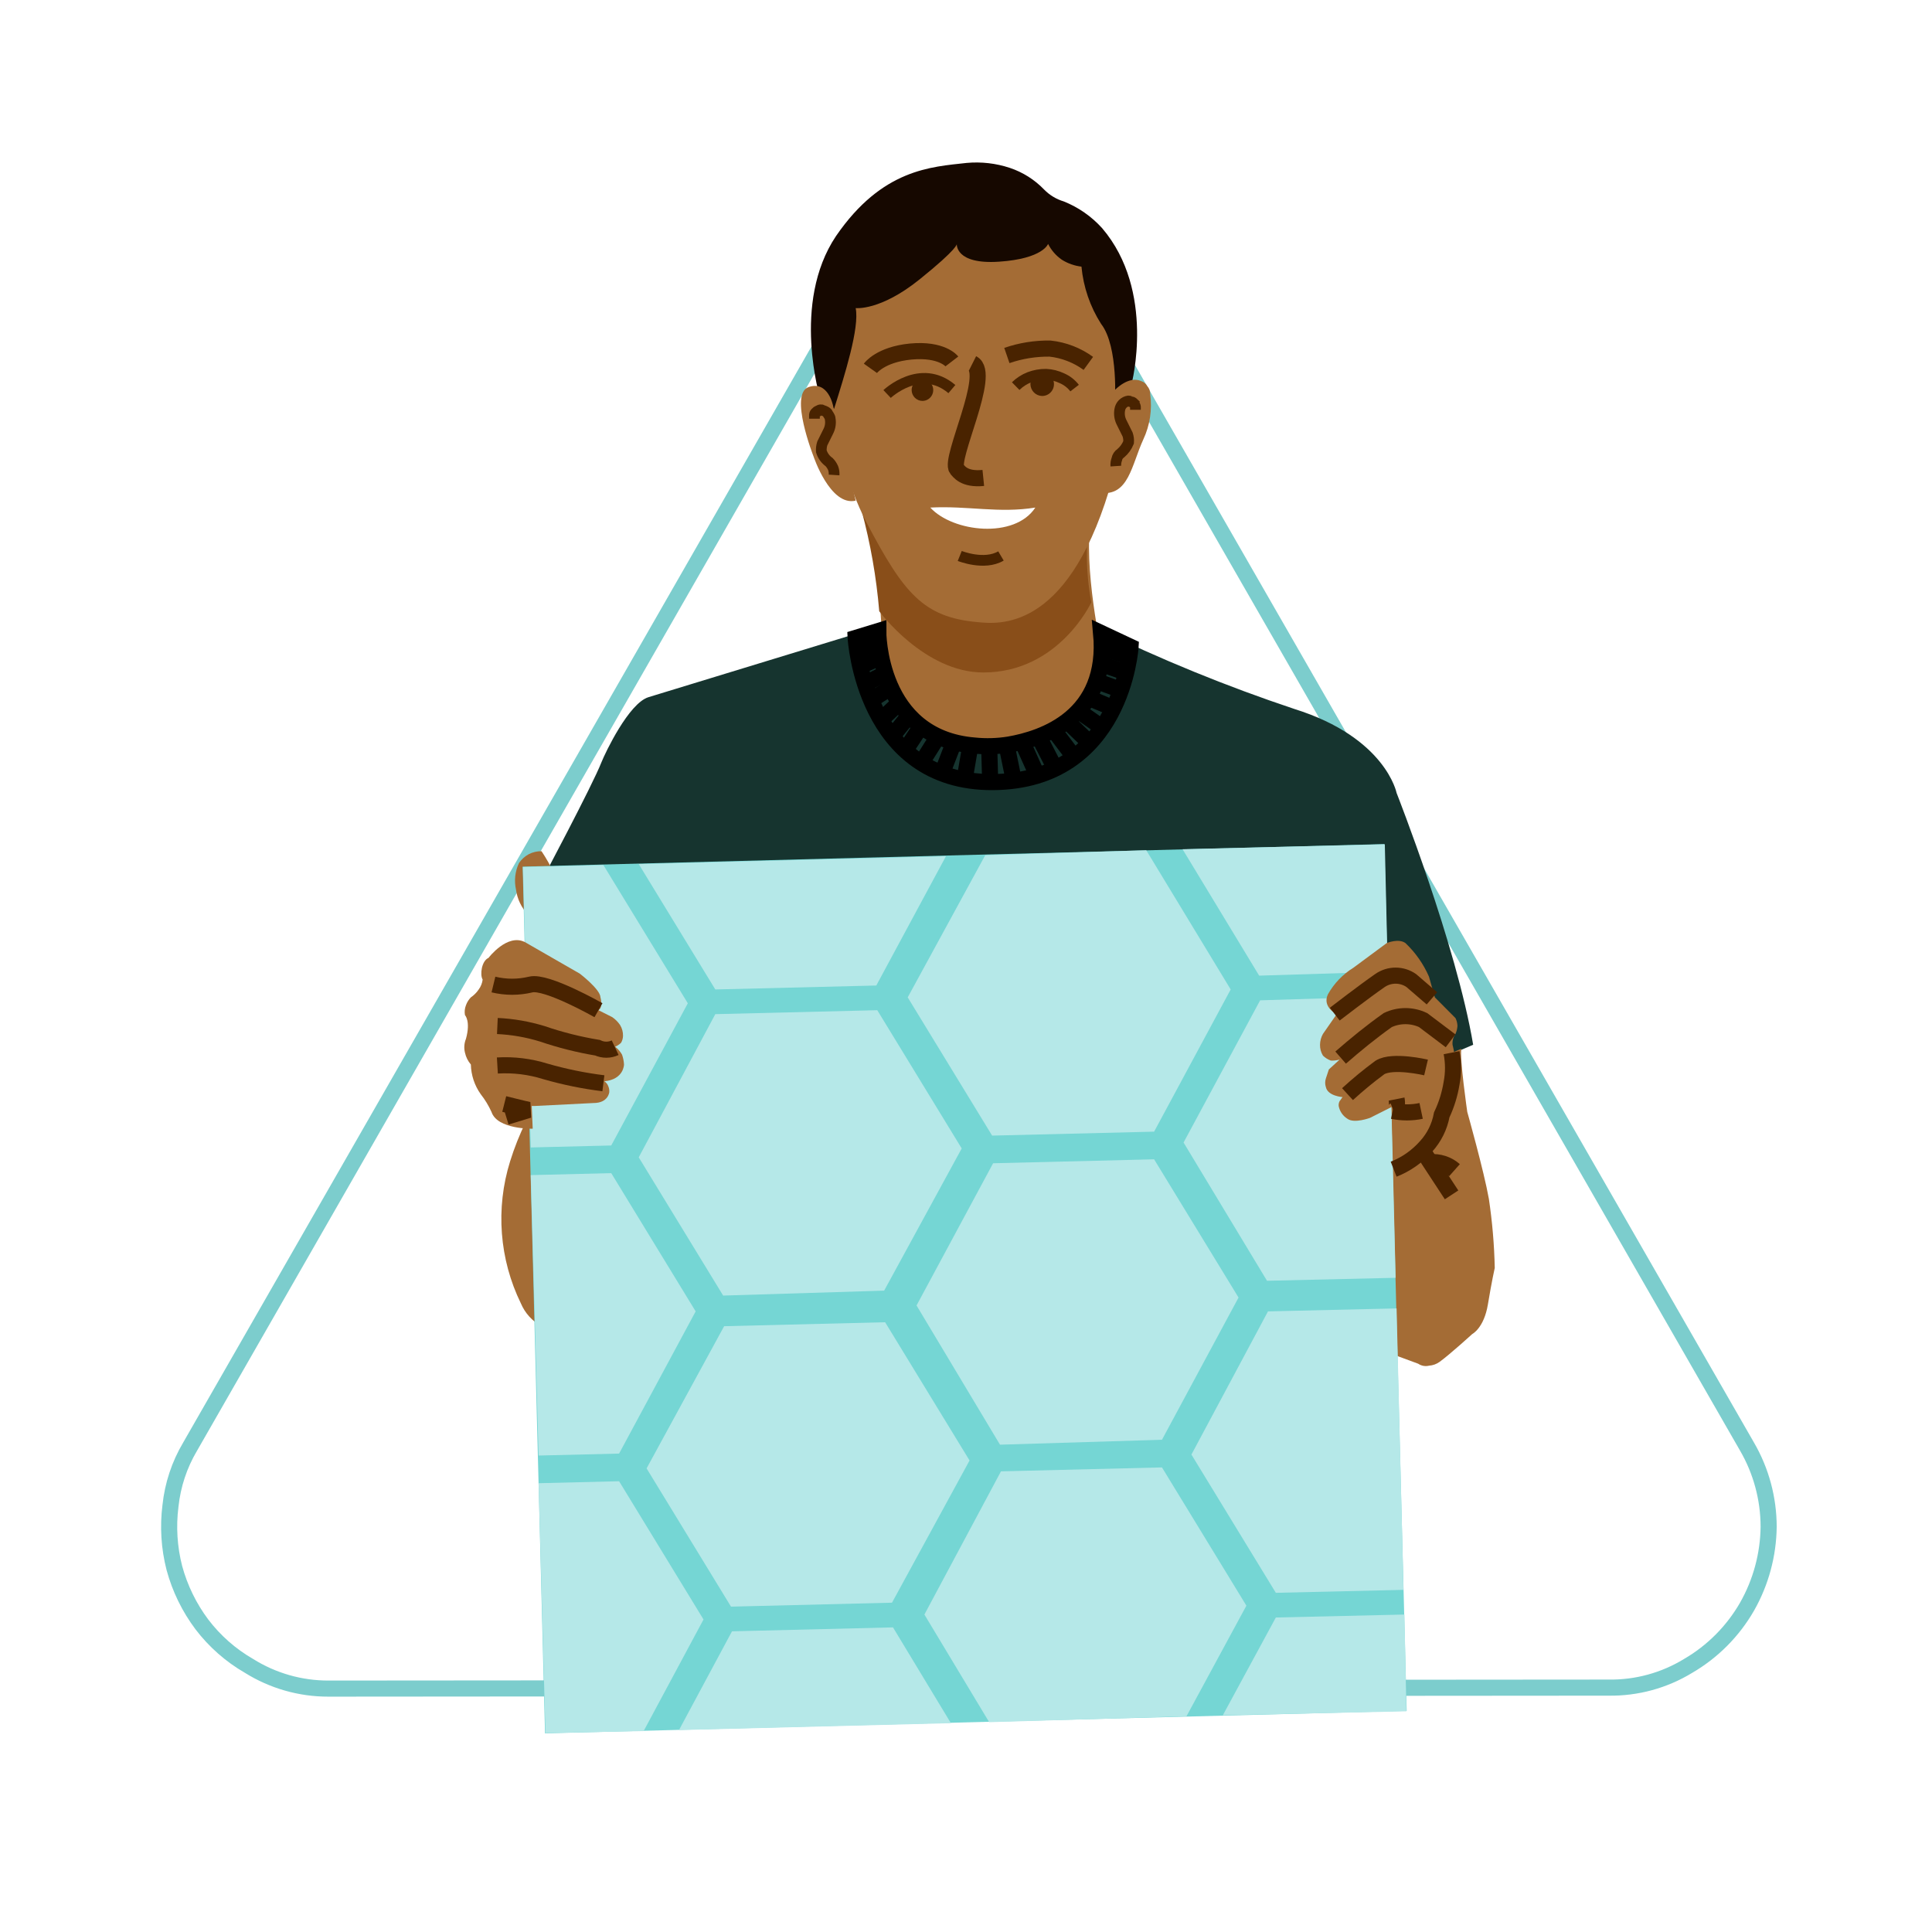 <svg width="180" height="180" viewBox="0 0 180 180" fill="none" xmlns="http://www.w3.org/2000/svg">
<rect x="0" y="0" width="180" height="180" fill="#808080" stroke="none"/>
<g clip-path="url(#clip0_2_17927)">
<rect width="180" height="180" fill="white"/>
<path d="M30.607 157.323L149.873 157.231C152.482 157.27 155.05 156.569 157.281 155.207C159.559 153.882 161.451 151.978 162.769 149.687C164.06 147.416 164.752 144.85 164.781 142.235C164.776 139.615 164.082 137.044 162.769 134.782L103.045 30.82C102.068 29.107 100.762 27.605 99.203 26.404C97.665 25.186 95.889 24.308 93.99 23.828C92.117 23.295 90.153 23.169 88.228 23.46C86.288 23.727 84.422 24.384 82.74 25.392C80.462 26.718 78.57 28.621 77.253 30.913L17.711 134.782C16.711 136.467 16.087 138.351 15.882 140.303C15.636 142.24 15.76 144.208 16.248 146.099C16.763 147.994 17.633 149.774 18.809 151.343C20.003 152.911 21.495 154.225 23.199 155.207C25.422 156.597 27.989 157.33 30.607 157.323Z" fill="white" stroke="#7CCDCD" stroke-width="1.5"/>
<path d="M80.728 48.761C80.728 48.761 82.466 56.121 82.1 61.089C81.945 62.948 82.36 64.811 83.289 66.425C84.216 68.034 85.581 69.342 87.222 70.197C88.913 71.087 90.801 71.53 92.709 71.485C94.603 71.466 96.461 70.959 98.106 70.013C99.759 69.208 101.107 67.884 101.947 66.241C102.78 64.596 103.037 62.716 102.679 60.905C102.679 60.905 100.849 52.717 101.673 48.117C101.673 48.025 93.624 54.189 80.728 48.761Z" fill="#A46C35"/>
<path d="M80.271 47.565C81.1 50.636 81.651 53.777 81.917 56.949C81.917 56.949 86.124 62.653 91.612 62.653C98.654 62.653 101.673 56.121 101.673 56.121C101.124 53.172 101.124 50.146 101.673 47.197C101.764 47.289 95.819 51.245 80.271 47.565Z" fill="#894E19"/>
<path d="M77.161 31.833C77.161 31.833 76.978 41.493 80.728 48.669C84.204 55.293 86.033 57.501 91.063 57.961C92.984 58.145 99.295 58.881 103.319 45.725C107.343 32.661 101.856 24.197 101.856 24.197C98.808 21.088 94.671 19.305 90.331 19.228C83.106 19.228 78.076 24.84 77.161 31.833Z" fill="#A46C35"/>
<path d="M76.429 37.169L77.71 38.089C78.716 34.869 80.088 30.545 79.722 28.705C79.722 28.705 82.008 28.981 85.667 26.037C89.325 23.093 89.142 22.724 89.142 22.724C89.142 22.724 88.96 24.657 93.075 24.381C97.191 24.105 97.648 22.724 97.648 22.724C97.945 23.316 98.386 23.822 98.929 24.197C99.483 24.546 100.108 24.766 100.758 24.841C100.935 26.741 101.562 28.571 102.587 30.177C104.234 32.293 103.868 37.629 103.868 37.629L105.423 35.789C105.423 35.789 107.709 27.141 102.679 21.253C101.693 20.163 100.473 19.313 99.112 18.768C98.419 18.562 97.789 18.182 97.282 17.664C96.394 16.74 95.295 16.045 94.081 15.64C92.785 15.211 91.416 15.055 90.057 15.18C86.764 15.548 82.191 15.732 77.893 21.988C73.686 28.245 76.429 37.169 76.429 37.169Z" fill="#160800"/>
<path d="M77.618 37.813C77.618 37.813 77.161 35.421 75.332 36.065C73.502 36.709 75.789 42.505 75.789 42.505C75.789 42.505 77.344 47.197 79.722 46.645L77.618 37.813Z" fill="#A46C35"/>
<path d="M103.868 36.341C103.868 36.341 105.148 34.961 106.337 35.513C106.573 35.587 106.771 35.752 106.886 35.973C107.069 36.173 107.168 36.437 107.16 36.709C107.36 38.152 107.138 39.623 106.52 40.941C105.422 43.333 105.148 46.277 102.496 45.909L103.868 36.341Z" fill="#A46C35"/>
<path d="M93.807 33.121C95.102 32.676 96.463 32.458 97.831 32.477C99.119 32.617 100.348 33.093 101.398 33.857" stroke="#492300" stroke-width="1.5"/>
<path d="M88.685 33.673C88.685 33.673 87.77 32.477 84.844 32.753C82.008 33.029 81.094 34.317 81.094 34.317" stroke="#492300" stroke-width="1.5"/>
<path d="M85.941 37.353C86.14 37.353 86.335 37.293 86.5 37.182C86.666 37.071 86.795 36.913 86.871 36.728C86.947 36.543 86.967 36.34 86.928 36.143C86.889 35.947 86.793 35.767 86.653 35.625C86.512 35.484 86.333 35.387 86.138 35.348C85.942 35.309 85.74 35.329 85.556 35.406C85.372 35.482 85.215 35.612 85.105 35.779C84.994 35.945 84.935 36.141 84.935 36.341C84.938 36.608 85.044 36.864 85.232 37.054C85.421 37.243 85.675 37.35 85.941 37.353Z" fill="#492300"/>
<path d="M97.1 36.893C97.317 36.893 97.529 36.828 97.709 36.707C97.89 36.585 98.03 36.413 98.114 36.211C98.197 36.01 98.218 35.788 98.176 35.573C98.134 35.359 98.029 35.163 97.876 35.008C97.722 34.854 97.526 34.748 97.314 34.706C97.101 34.663 96.88 34.685 96.68 34.769C96.479 34.852 96.308 34.994 96.187 35.175C96.066 35.357 96.002 35.57 96.002 35.789C96.006 36.08 96.123 36.359 96.328 36.565C96.533 36.771 96.81 36.889 97.1 36.893Z" fill="#492300"/>
<path d="M82.649 36.709C82.649 36.709 85.758 33.765 88.685 36.249" stroke="#492300"/>
<path d="M94.63 35.973C94.998 35.613 95.433 35.332 95.911 35.145C96.407 34.956 96.935 34.863 97.465 34.869C97.973 34.893 98.47 35.018 98.929 35.237C99.397 35.436 99.806 35.753 100.118 36.157" stroke="#492300"/>
<path d="M86.673 47.289C90.148 47.105 93.075 47.841 96.459 47.289C94.539 50.233 88.777 49.589 86.673 47.289Z" fill="white"/>
<path d="M89.417 51.797C89.417 51.797 91.703 52.717 93.258 51.797" stroke="#492300"/>
<path d="M105.788 38.181V37.905C105.788 37.813 105.697 37.721 105.697 37.629C105.605 37.537 105.514 37.445 105.422 37.445C105.331 37.445 105.24 37.353 105.148 37.353C104.94 37.383 104.748 37.48 104.599 37.629C104.451 37.778 104.355 37.972 104.325 38.181C104.25 38.589 104.315 39.01 104.508 39.377L105.057 40.481C105.138 40.717 105.169 40.968 105.148 41.217C104.989 41.609 104.738 41.956 104.416 42.229C104.322 42.291 104.24 42.372 104.177 42.467C104.114 42.562 104.071 42.669 104.051 42.781C103.976 42.987 103.944 43.206 103.959 43.425" stroke="#492300"/>
<path d="M77.71 44.253C77.724 44.034 77.693 43.815 77.618 43.609C77.529 43.405 77.405 43.218 77.252 43.057C76.903 42.811 76.646 42.455 76.521 42.045C76.506 41.796 76.537 41.546 76.612 41.309L77.161 40.205C77.354 39.838 77.419 39.417 77.344 39.009C77.344 38.825 77.161 38.641 77.07 38.457C76.887 38.273 76.704 38.273 76.521 38.181C76.471 38.175 76.421 38.18 76.373 38.196C76.326 38.212 76.282 38.238 76.246 38.273C76.155 38.273 76.063 38.365 75.972 38.457C75.937 38.493 75.911 38.537 75.895 38.584C75.879 38.632 75.874 38.683 75.88 38.733V39.009" stroke="#492300"/>
<path d="M90.606 33.857C92.435 34.777 88.411 42.781 89.142 43.701C89.325 43.885 89.783 44.713 91.612 44.529" stroke="#492300" stroke-width="1.5"/>
<path d="M50.363 82.249C50.363 82.249 55.21 73.141 56.033 71.025C56.399 70.105 58.594 65.505 60.423 64.953C62.253 64.401 82.1 58.329 82.1 58.329C82.1 58.329 82.008 67.713 89.234 69.185C99.112 71.117 101.764 64.493 101.764 64.493C102.207 62.533 102.33 60.513 102.13 58.513C108.119 61.429 114.29 63.949 120.605 66.057C129.111 68.725 130.117 73.877 130.117 73.877C130.117 73.877 135.696 88.046 137.251 97.338L134.873 98.35H51.735L50.363 82.249Z" fill="#16342F"/>
<path d="M49.174 85.194C48.578 84.561 48.194 83.757 48.076 82.894C47.889 82.058 47.986 81.183 48.351 80.409C48.585 80.064 48.899 79.78 49.265 79.582C49.633 79.393 50.041 79.299 50.454 79.305C50.904 79.979 51.302 80.686 51.643 81.422L49.174 85.194Z" fill="#A46C35"/>
<path d="M48.991 104.514C48.409 105.701 47.92 106.931 47.527 108.194C46.158 112.576 46.518 117.32 48.533 121.442C48.917 122.346 49.594 123.093 50.454 123.558L50.82 104.054L48.991 104.514Z" fill="#A46C35"/>
<path d="M128.013 101.202L129.385 126.042L132.129 127.054C132.275 127.153 132.44 127.221 132.613 127.253C132.786 127.284 132.964 127.279 133.135 127.238C133.499 127.214 133.848 127.087 134.141 126.87C135.147 126.134 137.16 124.294 137.16 124.294C137.16 124.294 138.257 123.742 138.623 121.534C138.989 119.326 139.263 118.13 139.263 118.13C139.217 115.974 139.033 113.823 138.714 111.69C138.257 109.114 136.702 103.594 136.702 103.594C136.702 103.594 135.971 98.534 136.154 97.706L128.013 101.202Z" fill="#A46C35"/>
<path d="M135.239 111.322L132.587 107.274" stroke="#492300" stroke-width="1.5"/>
<path d="M135.513 109.022C135.203 108.748 134.84 108.541 134.446 108.415C134.053 108.288 133.638 108.244 133.227 108.286" stroke="#492300" stroke-width="1.5"/>
<path d="M102.587 58.973C103.319 66.793 97.191 68.817 93.99 69.369C92.931 69.538 91.855 69.569 90.789 69.461C81.734 68.725 81.826 58.789 81.826 58.789L79.722 59.433C79.722 59.433 80.454 72.957 92.526 72.865C104.599 72.773 105.331 60.261 105.331 60.261L102.587 58.973Z" stroke="black" stroke-width="1.5"/>
<path d="M79.722 60.629L82.008 59.709" stroke="black" stroke-width="1.5"/>
<path d="M80.088 62.101L81.917 61.273" stroke="black" stroke-width="1.5"/>
<path d="M80.545 63.757L82.283 62.837" stroke="black" stroke-width="1.5"/>
<path d="M81.002 65.321L82.74 64.217" stroke="black" stroke-width="1.5"/>
<path d="M82.191 66.977L83.746 65.505" stroke="black" stroke-width="1.5"/>
<path d="M83.106 68.633L84.661 66.701" stroke="black" stroke-width="1.5"/>
<path d="M92.252 72.773L92.161 69.553" stroke="black" stroke-width="1.5"/>
<path d="M89.874 72.589L90.423 69.369" stroke="black" stroke-width="1.5"/>
<path d="M87.77 72.037L88.868 69.185" stroke="black" stroke-width="1.5"/>
<path d="M85.758 71.209L87.496 68.449" stroke="black" stroke-width="1.5"/>
<path d="M84.386 69.829L85.85 67.621" stroke="black" stroke-width="1.5"/>
<path d="M94.447 72.681L93.807 69.553" stroke="black" stroke-width="1.5"/>
<path d="M96.551 72.037L95.27 69.185" stroke="black" stroke-width="1.5"/>
<path d="M98.289 71.577L96.825 68.725" stroke="black" stroke-width="1.5"/>
<path d="M100.026 70.473L98.289 68.173" stroke="black" stroke-width="1.5"/>
<path d="M101.49 69.185L99.478 67.253" stroke="black" stroke-width="1.5"/>
<path d="M102.587 67.713L100.484 66.241" stroke="black" stroke-width="1.5"/>
<path d="M103.685 65.965L101.49 65.045" stroke="black" stroke-width="1.5"/>
<path d="M104.234 64.217L102.221 63.481" stroke="black" stroke-width="1.5"/>
<path d="M104.874 62.653L102.77 61.917" stroke="black" stroke-width="1.5"/>
<path d="M105.148 61.181L102.679 60.353" stroke="black" stroke-width="1.5"/>
<path d="M130.117 121.166L129.66 103.87L130.117 121.166Z" fill="#D4F2F2"/>
<path d="M128.973 78.642L48.694 80.739L50.779 161.492L131.058 159.395L128.973 78.642Z" fill="#75D6D4"/>
<path d="M64.082 93.474L56.216 80.594L48.716 80.778L49.448 106.906L56.948 106.722L64.082 93.474Z" fill="#B5E8E8"/>
<path d="M64.813 122.178L56.948 109.298L49.448 109.482L50.18 135.61L57.68 135.427L64.813 122.178Z" fill="#B5E8E8"/>
<path d="M57.68 138.003L50.18 138.187L50.82 161.463L59.966 161.279L65.545 150.883L57.68 138.003Z" fill="#B5E8E8"/>
<path d="M81.642 91.818L88.136 79.766L59.509 80.502L66.643 92.186L81.642 91.818Z" fill="#B5E8E8"/>
<path d="M82.374 120.246L89.6 106.998L81.734 94.118L66.643 94.486L59.509 107.826L67.375 120.706L82.374 120.246Z" fill="#B5E8E8"/>
<path d="M67.466 123.559L60.241 136.806L68.106 149.687L83.106 149.319L90.331 136.07L82.466 123.19L67.466 123.559Z" fill="#B5E8E8"/>
<path d="M68.198 151.986L63.259 161.187L88.594 160.543L83.198 151.619L68.198 151.986Z" fill="#B5E8E8"/>
<path d="M92.435 105.802L107.526 105.434L114.66 92.186L106.794 79.214L91.795 79.673L84.569 92.922L92.435 105.802Z" fill="#B5E8E8"/>
<path d="M129.294 90.53L129.02 78.661L110.178 79.121L117.313 90.898L129.294 90.53Z" fill="#B5E8E8"/>
<path d="M110.27 106.446L118.044 119.326L130.026 119.05L129.385 92.83L117.404 93.198L110.27 106.446Z" fill="#B5E8E8"/>
<path d="M111.002 135.518L118.867 148.399L130.758 148.123L130.117 121.902L118.136 122.178L111.002 135.518Z" fill="#B5E8E8"/>
<path d="M113.928 159.807L131.032 159.439L130.849 150.423L118.867 150.699L113.928 159.807Z" fill="#B5E8E8"/>
<path d="M92.526 108.378L85.392 121.626L93.167 134.598L108.258 134.139L115.392 120.89L107.526 108.01L92.526 108.378Z" fill="#B5E8E8"/>
<path d="M108.258 136.715L93.258 137.082L86.124 150.423L92.16 160.451L110.544 159.899L116.123 149.595L108.258 136.715Z" fill="#B5E8E8"/>
<path d="M124.538 94.486C124.538 94.486 123.166 93.842 123.715 92.646C124.284 91.628 125.103 90.773 126.093 90.162L129.202 87.862C129.202 87.862 130.3 87.402 130.94 87.862C131.873 88.746 132.619 89.81 133.135 90.99C133.41 92.002 133.684 92.922 133.684 92.922L135.605 94.854C135.719 95.082 135.781 95.334 135.788 95.59C135.77 95.844 135.708 96.093 135.605 96.326C135.396 96.62 135.299 96.978 135.33 97.338C135.576 98.267 135.638 99.236 135.513 100.19C135.335 100.628 135.242 101.096 135.239 101.57C135.239 101.57 135.239 103.318 134.324 103.962C133.874 105.159 133.291 106.301 132.586 107.366C131.785 108.089 130.854 108.651 129.843 109.022L129.66 103.134L127.648 104.146C127.648 104.146 126.184 104.698 125.544 104.238C125.332 104.107 125.149 103.933 125.007 103.727C124.866 103.521 124.768 103.288 124.721 103.042C124.707 102.883 124.738 102.723 124.812 102.582C124.904 102.49 124.995 102.306 125.087 102.214C125.087 102.214 123.715 102.122 123.532 101.294C123.44 101.026 123.44 100.734 123.532 100.466L123.806 99.638L124.812 98.718C124.545 98.794 124.267 98.825 123.989 98.81C123.715 98.712 123.465 98.555 123.257 98.35C123.071 98.046 122.976 97.695 122.983 97.338C122.988 96.983 123.082 96.634 123.257 96.326L124.538 94.486Z" fill="#A46C35"/>
<path d="M129.751 103.502C130.626 103.686 131.529 103.686 132.404 103.502" stroke="#492300" stroke-width="1.5"/>
<path d="M130.117 102.398C130.117 102.398 130.3 103.318 129.843 103.502" stroke="#492300" stroke-width="1.5"/>
<path d="M132.861 99.454C132.861 99.454 129.751 98.718 128.562 99.454C127.513 100.228 126.506 101.057 125.544 101.938" stroke="#492300" stroke-width="1.5"/>
<path d="M135.147 96.97L132.587 95.038C132.071 94.795 131.509 94.67 130.94 94.67C130.371 94.67 129.809 94.795 129.294 95.038C127.739 96.142 126.276 97.338 124.904 98.534" stroke="#492300" stroke-width="1.5"/>
<path d="M133.41 93.014L131.489 91.358C131.059 91.058 130.549 90.898 130.026 90.898C129.503 90.898 128.992 91.058 128.562 91.358C127.099 92.37 124.355 94.486 124.355 94.486" stroke="#492300" stroke-width="1.5"/>
<path d="M129.843 108.93C131.002 108.476 132.036 107.75 132.861 106.814C133.614 105.99 134.121 104.97 134.324 103.87C134.766 102.937 135.074 101.946 135.239 100.926C135.422 99.984 135.422 99.016 135.239 98.074" stroke="#492300" stroke-width="1.5"/>
<path d="M45.515 89.242C45.515 89.242 47.253 86.942 48.899 87.77L54.021 90.714C54.021 90.714 55.942 92.186 55.942 92.922C55.942 92.922 56.216 93.842 55.759 94.118L57.039 94.762C57.327 94.959 57.575 95.209 57.771 95.498C57.958 95.802 58.053 96.153 58.045 96.51C58.04 96.737 57.977 96.958 57.862 97.154C57.702 97.308 57.517 97.432 57.314 97.522C57.574 97.722 57.791 97.972 57.954 98.258C58.059 98.554 58.12 98.864 58.137 99.178C58.137 99.178 58.137 100.558 56.308 100.742C56.477 100.851 56.605 101.012 56.673 101.202C56.748 101.376 56.779 101.565 56.765 101.754C56.765 101.754 56.673 102.766 55.302 102.766L49.814 103.042H49.54L49.631 105.158C49.631 105.158 46.338 105.25 45.79 103.594C45.522 103.003 45.184 102.447 44.784 101.938C44.211 101.131 43.893 100.169 43.869 99.178C43.597 98.862 43.409 98.482 43.32 98.074C43.213 97.646 43.245 97.194 43.412 96.786C43.869 95.13 43.32 94.578 43.32 94.578C43.263 94.269 43.295 93.95 43.412 93.658C43.509 93.382 43.665 93.13 43.869 92.922C44.156 92.725 44.405 92.475 44.601 92.186C44.8 91.916 44.926 91.599 44.967 91.266C44.692 90.806 44.875 89.518 45.515 89.242Z" fill="#A46C35"/>
<path d="M45.973 91.726C47.115 92.002 48.306 92.002 49.448 91.726C50.912 91.358 55.759 94.118 55.759 94.118" stroke="#492300" stroke-width="1.5"/>
<path d="M46.339 95.59C47.766 95.656 49.18 95.903 50.546 96.326C52.215 96.895 53.928 97.326 55.668 97.614C55.925 97.735 56.206 97.798 56.491 97.798C56.775 97.798 57.056 97.735 57.314 97.614" stroke="#492300" stroke-width="1.5"/>
<path d="M46.339 99.27C47.853 99.18 49.372 99.367 50.82 99.822C52.587 100.331 54.392 100.7 56.216 100.926" stroke="#492300" stroke-width="1.5"/>
<path d="M47.162 104.054L49.265 103.41C48.808 103.318 46.979 102.858 46.979 102.858" stroke="#492300" stroke-width="1.5"/>
</g>
<defs>
<clipPath id="clip0_2_17927">
<rect width="180" height="180" fill="white"/>
</clipPath>
</defs>
</svg>
